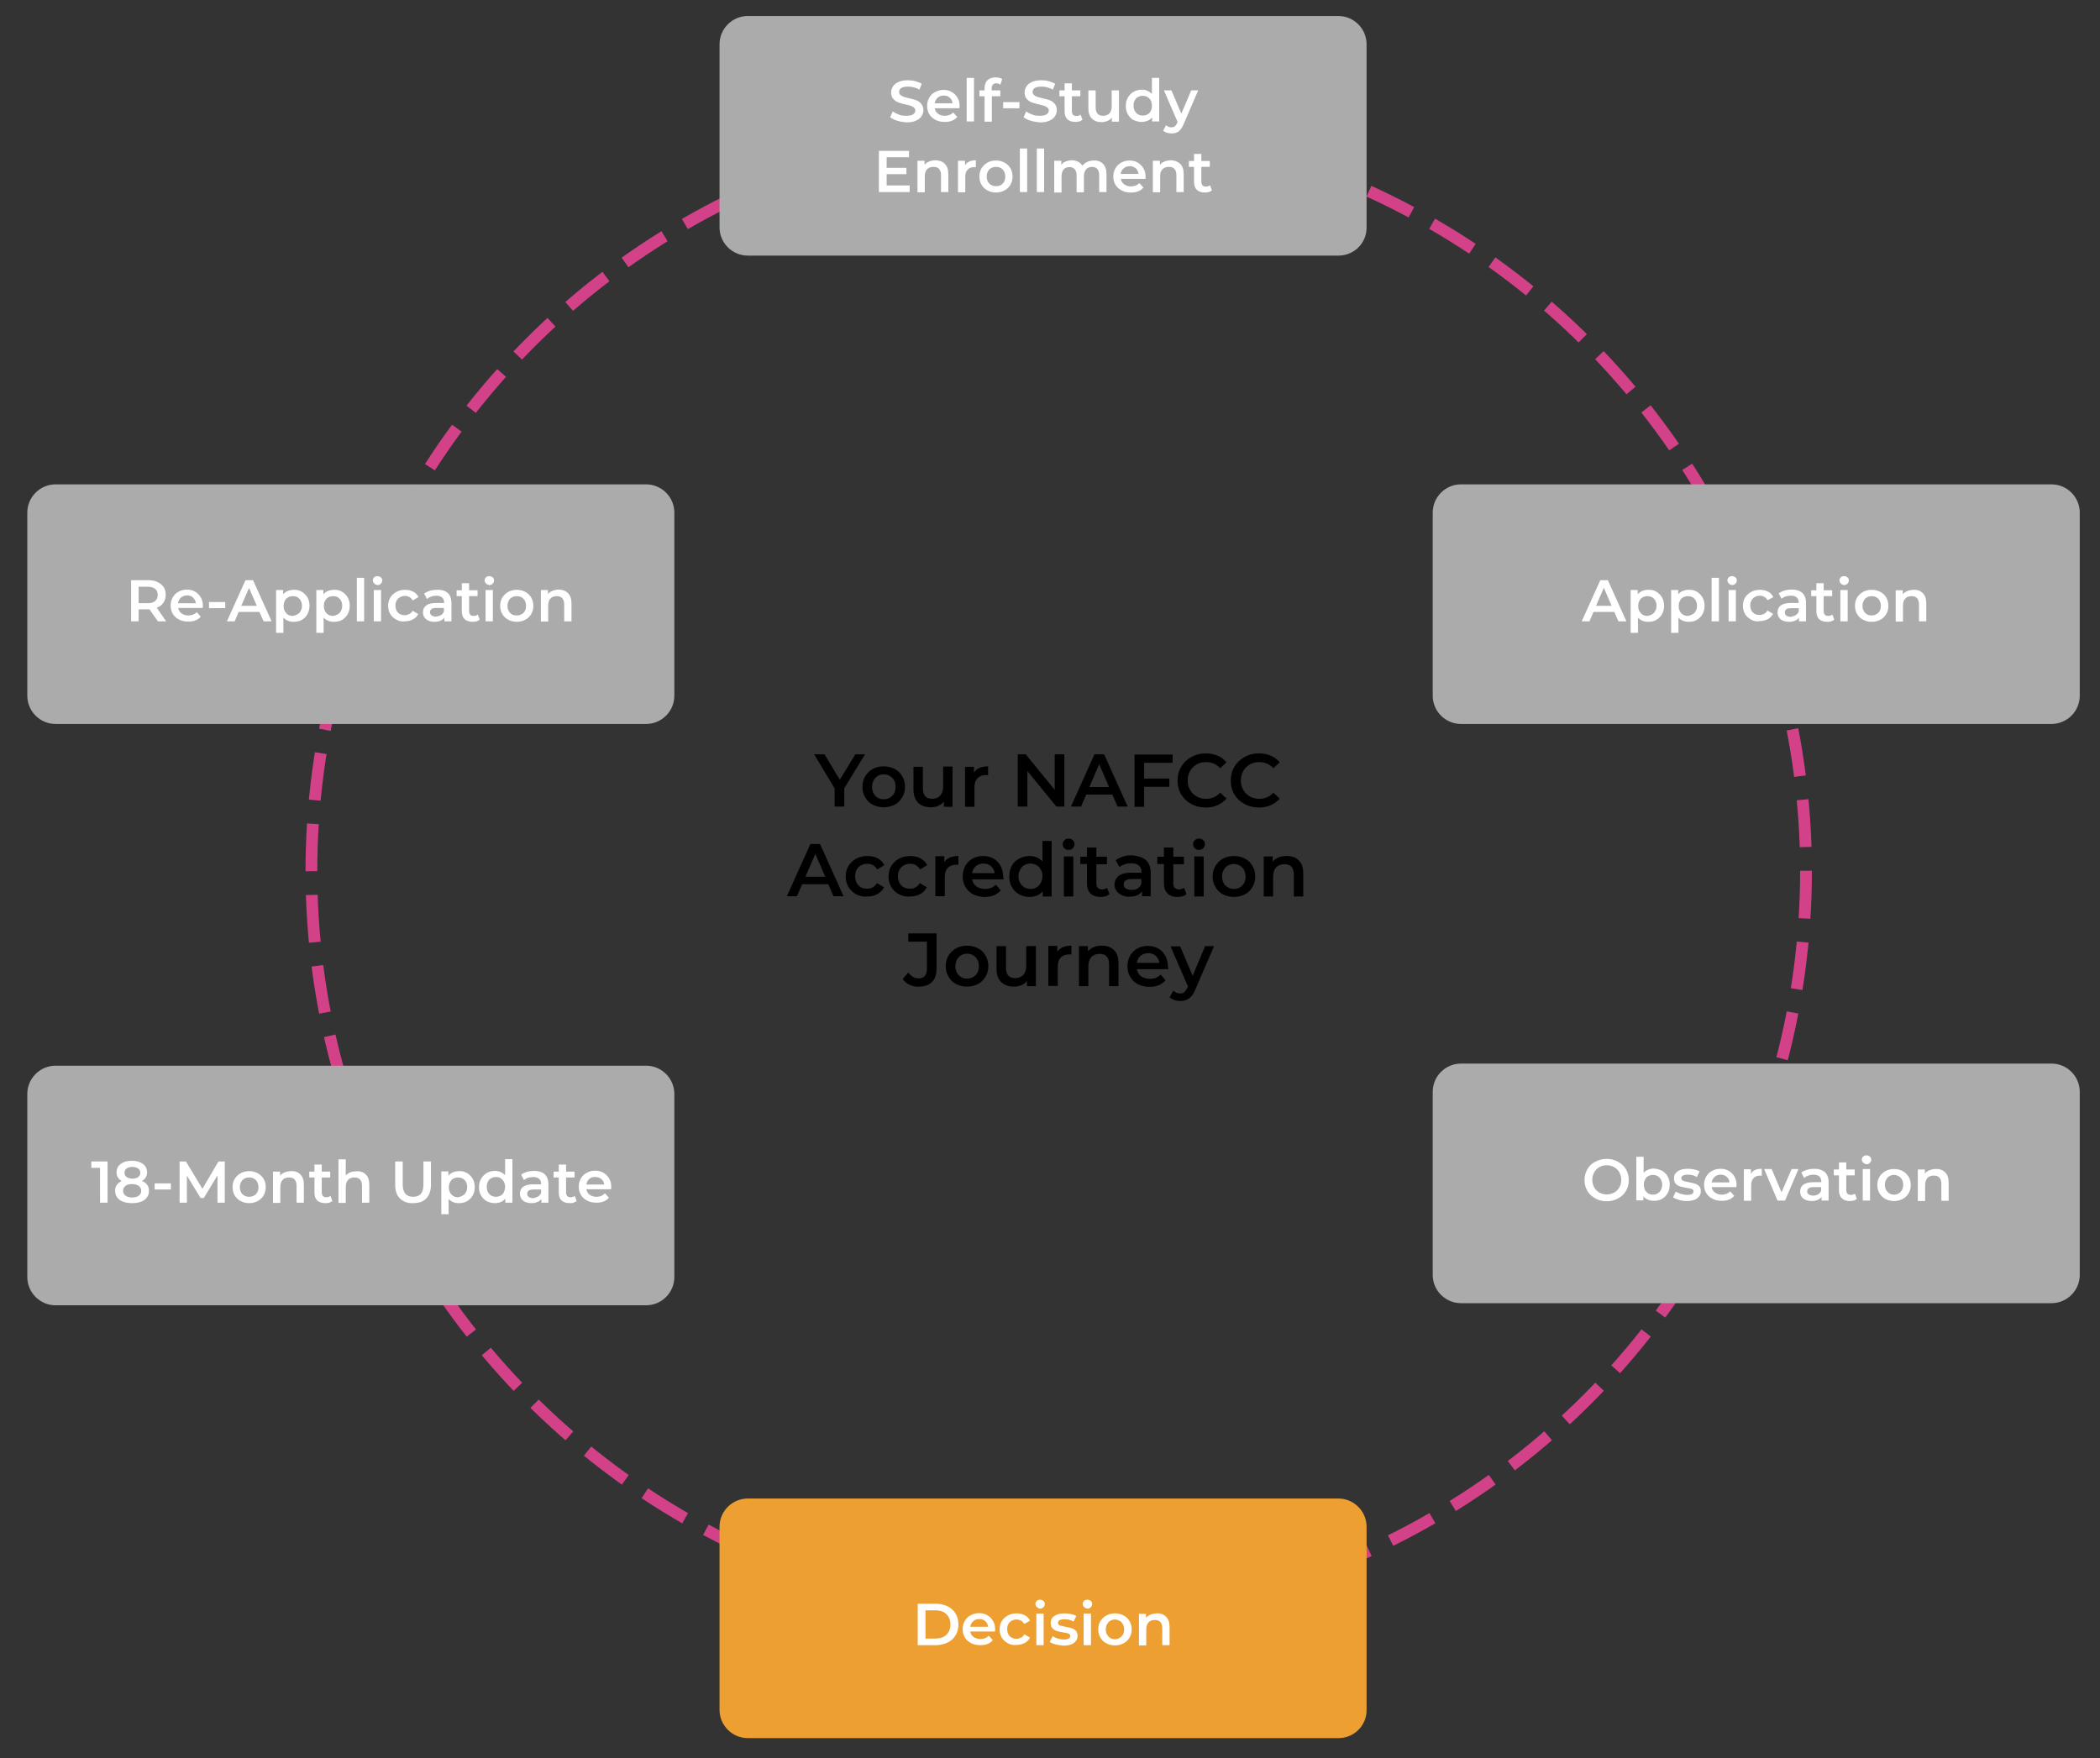 <?xml version="1.0" encoding="UTF-8"?> <svg xmlns="http://www.w3.org/2000/svg" xmlns:xlink="http://www.w3.org/1999/xlink" version="1.1" id="Layer_1" x="0px" y="0px" viewBox="0 0 892.2 747.1" style="enable-background:new 0 0 892.2 747.1;" xml:space="preserve"><rect x="0" y="0" width="892.2" height="747.1" fill="#333333" stroke="none"/> <style type="text/css"> .st0{fill:none;stroke:#D34289;stroke-width:5;stroke-miterlimit:10;stroke-dasharray:20.149,10.075;} .st1{fill:#ABABAB;} .st2{fill:#FFFFFF;} .st3{fill:#ED9F32;} </style> <g> <circle class="st0" cx="449.8" cy="370.1" r="317.5"></circle> </g> <path class="st1" d="M274.5,554.6H23.6c-6.6,0-12-5.4-12-12v-77.8c0-6.6,5.4-12,12-12h250.9c6.6,0,12,5.4,12,12v77.8 C286.5,549.2,281.1,554.6,274.5,554.6z"></path> <g> <path class="st2" d="M45.7,493.5V511h-3.2v-14.8h-3.7v-2.7H45.7z"></path> <path class="st2" d="M62.6,503.5c0.5,0.7,0.7,1.5,0.7,2.5c0,1.1-0.3,2-0.9,2.8c-0.6,0.8-1.4,1.4-2.5,1.8c-1.1,0.4-2.3,0.6-3.8,0.6 c-1.4,0-2.7-0.2-3.8-0.6c-1.1-0.4-1.9-1-2.5-1.8c-0.6-0.8-0.9-1.7-0.9-2.8c0-1,0.2-1.8,0.7-2.5c0.5-0.7,1.2-1.3,2.1-1.7 c-0.7-0.4-1.2-0.9-1.6-1.5s-0.6-1.3-0.6-2.2c0-1,0.3-1.8,0.8-2.6c0.5-0.7,1.3-1.3,2.3-1.7c1-0.4,2.1-0.6,3.4-0.6 c1.3,0,2.4,0.2,3.4,0.6c1,0.4,1.8,1,2.3,1.7c0.5,0.7,0.8,1.6,0.8,2.6c0,0.8-0.2,1.5-0.6,2.2c-0.4,0.6-0.9,1.1-1.6,1.5 C61.4,502.2,62.1,502.8,62.6,503.5z M59,508c0.7-0.5,1-1.2,1-2.1c0-0.9-0.4-1.5-1-2c-0.7-0.5-1.6-0.8-2.9-0.8s-2.1,0.2-2.8,0.8 s-1,1.2-1,2c0,0.9,0.3,1.6,1,2.1s1.6,0.8,2.8,0.8S58.3,508.5,59,508z M53.8,496.5c-0.6,0.4-0.9,1-0.9,1.8c0,0.8,0.3,1.3,0.9,1.8 c0.6,0.4,1.4,0.7,2.4,0.7c1,0,1.9-0.2,2.5-0.7c0.6-0.4,0.9-1,0.9-1.8c0-0.8-0.3-1.4-0.9-1.8s-1.4-0.7-2.4-0.7S54.3,496,53.8,496.5z "></path> <path class="st2" d="M65.7,502.8h6.9v2.6h-6.9V502.8z"></path> <path class="st2" d="M92.4,511l0-11.6l-5.8,9.6h-1.4l-5.8-9.5V511h-3.1v-17.5H79l7,11.6l6.8-11.6h2.7l0,17.5H92.4z"></path> <path class="st2" d="M102.2,510.3c-1.1-0.6-1.9-1.4-2.5-2.4c-0.6-1-0.9-2.2-0.9-3.5s0.3-2.5,0.9-3.5c0.6-1,1.5-1.8,2.5-2.4 c1.1-0.6,2.3-0.9,3.6-0.9c1.4,0,2.6,0.3,3.7,0.9c1.1,0.6,1.9,1.4,2.5,2.4c0.6,1,0.9,2.2,0.9,3.5s-0.3,2.5-0.9,3.5 c-0.6,1-1.5,1.9-2.5,2.4c-1.1,0.6-2.3,0.9-3.7,0.9C104.5,511.2,103.3,510.9,102.2,510.3z M108.7,507.4c0.8-0.8,1.1-1.8,1.1-3 s-0.4-2.3-1.1-3c-0.8-0.8-1.7-1.1-2.9-1.1c-1.1,0-2.1,0.4-2.8,1.1c-0.7,0.8-1.1,1.8-1.1,3s0.4,2.3,1.1,3s1.7,1.1,2.8,1.1 C107,508.5,108,508.1,108.7,507.4z"></path> <path class="st2" d="M127.6,499c1,1,1.5,2.4,1.5,4.4v7.6H126v-7.2c0-1.2-0.3-2-0.8-2.6c-0.5-0.6-1.3-0.9-2.4-0.9 c-1.1,0-2.1,0.3-2.7,1s-1,1.7-1,3v6.8H116v-13.3h3v1.7c0.5-0.6,1.2-1.1,2-1.4c0.8-0.3,1.7-0.5,2.6-0.5 C125.3,497.5,126.6,498,127.6,499z"></path> <path class="st2" d="M141.2,510.3c-0.4,0.3-0.8,0.5-1.3,0.7c-0.5,0.2-1.1,0.2-1.7,0.2c-1.5,0-2.6-0.4-3.4-1.1 c-0.8-0.8-1.2-1.9-1.2-3.4v-6.4h-2.2v-2.5h2.2v-3h3.1v3h3.6v2.5h-3.6v6.4c0,0.6,0.2,1.1,0.5,1.5c0.3,0.3,0.8,0.5,1.4,0.5 c0.7,0,1.3-0.2,1.8-0.6L141.2,510.3z"></path> <path class="st2" d="M155.4,499c1,1,1.5,2.4,1.5,4.4v7.6h-3.1v-7.2c0-1.2-0.3-2-0.8-2.6c-0.5-0.6-1.3-0.9-2.4-0.9 c-1.1,0-2.1,0.3-2.7,1s-1,1.7-1,3v6.8h-3.1v-18.5h3.1v6.8c0.5-0.5,1.2-1,1.9-1.3c0.8-0.3,1.6-0.4,2.5-0.4 C153,497.5,154.4,498,155.4,499z"></path> <path class="st2" d="M169.9,509.2c-1.4-1.4-2-3.3-2-5.8v-9.9h3.2v9.8c0,3.4,1.5,5.2,4.4,5.2c3,0,4.4-1.7,4.4-5.2v-9.8h3.2v9.9 c0,2.5-0.7,4.5-2,5.8c-1.3,1.4-3.2,2-5.6,2C173.2,511.3,171.3,510.6,169.9,509.2z"></path> <path class="st2" d="M198.4,498.4c1,0.6,1.8,1.4,2.4,2.4c0.6,1,0.9,2.2,0.9,3.6s-0.3,2.5-0.9,3.6c-0.6,1-1.4,1.8-2.4,2.4 s-2.2,0.8-3.5,0.8c-1.8,0-3.2-0.6-4.3-1.8v6.5h-3.1v-18.2h3v1.8c0.5-0.6,1.2-1.1,1.9-1.4c0.8-0.3,1.6-0.5,2.5-0.5 C196.2,497.5,197.4,497.8,198.4,498.4z M197.4,507.4c0.7-0.8,1.1-1.8,1.1-3s-0.4-2.3-1.1-3c-0.7-0.8-1.7-1.1-2.8-1.1 c-0.8,0-1.4,0.2-2,0.5c-0.6,0.3-1.1,0.8-1.4,1.5c-0.4,0.6-0.5,1.4-0.5,2.2c0,0.8,0.2,1.6,0.5,2.2s0.8,1.1,1.4,1.5 c0.6,0.3,1.3,0.5,2,0.5C195.7,508.5,196.6,508.1,197.4,507.4z"></path> <path class="st2" d="M217.7,492.5V511h-3v-1.7c-0.5,0.6-1.2,1.1-1.9,1.4s-1.6,0.5-2.5,0.5c-1.3,0-2.4-0.3-3.5-0.8 c-1-0.6-1.8-1.4-2.4-2.4c-0.6-1-0.9-2.2-0.9-3.6s0.3-2.5,0.9-3.6c0.6-1,1.4-1.8,2.4-2.4c1-0.6,2.2-0.9,3.5-0.9 c0.9,0,1.7,0.2,2.4,0.5s1.4,0.8,1.9,1.3v-6.8H217.7z M212.7,508c0.6-0.3,1.1-0.8,1.4-1.5s0.5-1.4,0.5-2.2c0-0.8-0.2-1.6-0.5-2.2 c-0.4-0.6-0.8-1.1-1.4-1.5s-1.3-0.5-2-0.5s-1.4,0.2-2,0.5c-0.6,0.3-1.1,0.8-1.4,1.5c-0.4,0.6-0.5,1.4-0.5,2.2 c0,0.8,0.2,1.6,0.5,2.2s0.8,1.1,1.4,1.5c0.6,0.3,1.3,0.5,2,0.5S212.1,508.3,212.7,508z"></path> <path class="st2" d="M231.4,498.9c1,0.9,1.6,2.4,1.6,4.3v7.8h-3v-1.6c-0.4,0.6-0.9,1-1.6,1.3c-0.7,0.3-1.6,0.5-2.6,0.5 s-1.9-0.2-2.6-0.5c-0.8-0.3-1.3-0.8-1.7-1.4c-0.4-0.6-0.6-1.3-0.6-2.1c0-1.2,0.4-2.2,1.3-2.9c0.9-0.7,2.3-1.1,4.2-1.1h3.5V503 c0-0.9-0.3-1.6-0.8-2.1c-0.6-0.5-1.4-0.8-2.5-0.8c-0.8,0-1.5,0.1-2.2,0.3s-1.3,0.6-1.8,1l-1.2-2.3c0.7-0.5,1.5-0.9,2.5-1.2 c1-0.3,2-0.4,3.1-0.4C228.9,497.5,230.4,498,231.4,498.9z M228.6,508.4c0.6-0.4,1-0.9,1.3-1.5v-1.5h-3.2c-1.8,0-2.7,0.6-2.7,1.8 c0,0.6,0.2,1,0.7,1.4c0.4,0.3,1.1,0.5,1.9,0.5C227.3,508.9,228,508.7,228.6,508.4z"></path> <path class="st2" d="M245,510.3c-0.4,0.3-0.8,0.5-1.3,0.7c-0.5,0.2-1.1,0.2-1.7,0.2c-1.5,0-2.6-0.4-3.4-1.1 c-0.8-0.8-1.2-1.9-1.2-3.4v-6.4h-2.2v-2.5h2.2v-3h3.1v3h3.6v2.5h-3.6v6.4c0,0.6,0.2,1.1,0.5,1.5c0.3,0.3,0.8,0.5,1.4,0.5 c0.7,0,1.3-0.2,1.8-0.6L245,510.3z"></path> <path class="st2" d="M259.6,505.3h-10.5c0.2,1,0.7,1.8,1.4,2.3c0.8,0.6,1.7,0.9,2.9,0.9c1.5,0,2.7-0.5,3.6-1.5l1.7,1.9 c-0.6,0.7-1.4,1.3-2.3,1.6c-0.9,0.4-1.9,0.5-3.1,0.5c-1.5,0-2.8-0.3-3.9-0.9c-1.1-0.6-2-1.4-2.6-2.4c-0.6-1-0.9-2.2-0.9-3.5 c0-1.3,0.3-2.5,0.9-3.5c0.6-1,1.4-1.9,2.5-2.4c1.1-0.6,2.2-0.9,3.6-0.9c1.3,0,2.5,0.3,3.5,0.9c1,0.6,1.8,1.4,2.4,2.4 c0.6,1,0.9,2.2,0.9,3.6C259.7,504.6,259.7,504.9,259.6,505.3z M250.4,500.9c-0.7,0.6-1.1,1.4-1.3,2.4h7.6c-0.1-1-0.5-1.8-1.2-2.3 c-0.7-0.6-1.5-0.9-2.5-0.9C251.9,500,251.1,500.3,250.4,500.9z"></path> </g> <path class="st1" d="M274.5,307.6H23.6c-6.6,0-12-5.4-12-12v-77.8c0-6.6,5.4-12,12-12h250.9c6.6,0,12,5.4,12,12v77.8 C286.5,302.2,281.1,307.6,274.5,307.6z"></path> <g> <path class="st2" d="M67.1,264l-3.6-5.1c-0.2,0-0.4,0-0.7,0h-3.9v5.1h-3.2v-17.5h7.2c1.5,0,2.8,0.2,4,0.8s2,1.2,2.6,2.1 c0.6,0.9,0.9,2,0.9,3.3c0,1.3-0.3,2.4-1,3.4c-0.6,1-1.6,1.7-2.8,2.1l4,5.8H67.1z M65.9,250.2c-0.7-0.6-1.8-0.9-3.2-0.9h-3.8v7h3.8 c1.4,0,2.5-0.3,3.2-0.9s1.1-1.5,1.1-2.6S66.7,250.8,65.9,250.2z"></path> <path class="st2" d="M86.1,258.3H75.7c0.2,1,0.7,1.8,1.4,2.3c0.8,0.6,1.7,0.9,2.9,0.9c1.5,0,2.7-0.5,3.6-1.4l1.7,1.9 c-0.6,0.7-1.4,1.3-2.3,1.6c-0.9,0.4-2,0.5-3.1,0.5c-1.5,0-2.8-0.3-3.9-0.9c-1.1-0.6-2-1.4-2.6-2.4c-0.6-1-0.9-2.2-0.9-3.5 c0-1.3,0.3-2.5,0.9-3.5c0.6-1,1.4-1.9,2.5-2.4c1-0.6,2.2-0.9,3.5-0.9c1.3,0,2.5,0.3,3.5,0.9c1,0.6,1.8,1.4,2.4,2.4s0.9,2.2,0.9,3.6 C86.2,257.6,86.2,257.9,86.1,258.3z M76.9,253.9c-0.7,0.6-1.1,1.4-1.3,2.4h7.6c-0.1-1-0.5-1.7-1.2-2.4s-1.5-0.9-2.5-0.9 C78.4,253,77.6,253.3,76.9,253.9z"></path> <path class="st2" d="M88.8,255.8h6.9v2.6h-6.9V255.8z"></path> <path class="st2" d="M110.2,260h-8.8l-1.7,4h-3.3l7.9-17.5h3.2l7.9,17.5H112L110.2,260z M109.1,257.4l-3.3-7.6l-3.3,7.6H109.1z"></path> <path class="st2" d="M128.2,251.4c1,0.6,1.8,1.4,2.4,2.4c0.6,1,0.9,2.2,0.9,3.6c0,1.3-0.3,2.5-0.9,3.6s-1.4,1.8-2.4,2.4 c-1,0.6-2.2,0.8-3.5,0.8c-1.8,0-3.2-0.6-4.3-1.8v6.5h-3.1v-18.2h3v1.8c0.5-0.6,1.2-1.1,1.9-1.4c0.8-0.3,1.6-0.5,2.5-0.5 C126,250.5,127.1,250.8,128.2,251.4z M127.2,260.4c0.7-0.8,1.1-1.8,1.1-3s-0.4-2.3-1.1-3c-0.7-0.8-1.7-1.1-2.8-1.1 c-0.8,0-1.4,0.2-2,0.5c-0.6,0.3-1.1,0.8-1.4,1.5c-0.3,0.6-0.5,1.4-0.5,2.2s0.2,1.6,0.5,2.2c0.4,0.6,0.8,1.1,1.4,1.5 c0.6,0.3,1.3,0.5,2,0.5C125.5,261.5,126.4,261.1,127.2,260.4z"></path> <path class="st2" d="M145.3,251.4c1,0.6,1.8,1.4,2.4,2.4c0.6,1,0.9,2.2,0.9,3.6c0,1.3-0.3,2.5-0.9,3.6c-0.6,1-1.4,1.8-2.4,2.4 c-1,0.6-2.2,0.8-3.5,0.8c-1.8,0-3.2-0.6-4.3-1.8v6.5h-3.1v-18.2h3v1.8c0.5-0.6,1.2-1.1,1.9-1.4c0.8-0.3,1.6-0.5,2.5-0.5 C143.1,250.5,144.3,250.8,145.3,251.4z M144.3,260.4c0.7-0.8,1.1-1.8,1.1-3s-0.4-2.3-1.1-3c-0.7-0.8-1.7-1.1-2.8-1.1 c-0.8,0-1.4,0.2-2,0.5c-0.6,0.3-1.1,0.8-1.4,1.5c-0.4,0.6-0.5,1.4-0.5,2.2s0.2,1.6,0.5,2.2c0.3,0.6,0.8,1.1,1.4,1.5 c0.6,0.3,1.3,0.5,2,0.5C142.6,261.5,143.6,261.1,144.3,260.4z"></path> <path class="st2" d="M151.6,245.5h3.1V264h-3.1V245.5z"></path> <path class="st2" d="M159,247.9c-0.4-0.4-0.6-0.8-0.6-1.3s0.2-1,0.6-1.3c0.4-0.4,0.9-0.5,1.4-0.5s1,0.2,1.4,0.5 c0.4,0.3,0.6,0.8,0.6,1.3c0,0.5-0.2,1-0.6,1.4s-0.9,0.6-1.4,0.6C159.8,248.5,159.3,248.3,159,247.9z M158.8,250.7h3.1V264h-3.1 V250.7z"></path> <path class="st2" d="M168.4,263.3c-1.1-0.6-2-1.4-2.6-2.4c-0.6-1-0.9-2.2-0.9-3.5s0.3-2.5,0.9-3.5c0.6-1,1.5-1.8,2.6-2.4 c1.1-0.6,2.3-0.9,3.7-0.9c1.3,0,2.5,0.3,3.5,0.8c1,0.5,1.7,1.3,2.2,2.3l-2.4,1.4c-0.4-0.6-0.9-1.1-1.4-1.4 c-0.6-0.3-1.2-0.5-1.9-0.5c-1.2,0-2.1,0.4-2.9,1.1s-1.2,1.8-1.2,3s0.4,2.3,1.1,3c0.8,0.8,1.7,1.1,2.9,1.1c0.7,0,1.3-0.2,1.9-0.5 c0.6-0.3,1.1-0.8,1.4-1.4l2.4,1.4c-0.5,1-1.3,1.8-2.3,2.3c-1,0.5-2.1,0.8-3.4,0.8C170.8,264.2,169.5,263.9,168.4,263.3z"></path> <path class="st2" d="M190.2,251.9c1,0.9,1.6,2.4,1.6,4.3v7.8h-3v-1.6c-0.4,0.6-0.9,1-1.6,1.3c-0.7,0.3-1.6,0.5-2.6,0.5 s-1.9-0.2-2.6-0.5s-1.3-0.8-1.7-1.4c-0.4-0.6-0.6-1.3-0.6-2.1c0-1.2,0.4-2.2,1.3-2.9s2.3-1.1,4.2-1.1h3.5V256 c0-0.9-0.3-1.6-0.8-2.1c-0.6-0.5-1.4-0.8-2.5-0.8c-0.8,0-1.5,0.1-2.2,0.4c-0.7,0.2-1.3,0.6-1.8,1l-1.2-2.3c0.7-0.5,1.5-0.9,2.5-1.2 c1-0.3,2-0.4,3.1-0.4C187.6,250.5,189.1,251,190.2,251.9z M187.3,261.4c0.6-0.4,1-0.9,1.3-1.5v-1.6h-3.2c-1.8,0-2.7,0.6-2.7,1.8 c0,0.6,0.2,1,0.7,1.4c0.5,0.3,1.1,0.5,1.9,0.5C186,261.9,186.7,261.7,187.3,261.4z"></path> <path class="st2" d="M203.8,263.3c-0.4,0.3-0.8,0.5-1.3,0.7c-0.5,0.1-1.1,0.2-1.7,0.2c-1.5,0-2.6-0.4-3.4-1.1 c-0.8-0.8-1.2-1.9-1.2-3.4v-6.4H194v-2.5h2.2v-3h3.1v3h3.6v2.5h-3.6v6.4c0,0.6,0.2,1.1,0.5,1.5c0.3,0.3,0.8,0.5,1.4,0.5 c0.7,0,1.3-0.2,1.8-0.6L203.8,263.3z"></path> <path class="st2" d="M206.5,247.9c-0.4-0.4-0.6-0.8-0.6-1.3s0.2-1,0.6-1.3c0.4-0.4,0.9-0.5,1.4-0.5s1,0.2,1.4,0.5 c0.4,0.3,0.6,0.8,0.6,1.3c0,0.5-0.2,1-0.6,1.4s-0.9,0.6-1.4,0.6C207.3,248.5,206.9,248.3,206.5,247.9z M206.3,250.7h3.1V264h-3.1 V250.7z"></path> <path class="st2" d="M215.9,263.3c-1.1-0.6-1.9-1.4-2.5-2.4c-0.6-1-0.9-2.2-0.9-3.5s0.3-2.5,0.9-3.5c0.6-1,1.5-1.8,2.5-2.4 c1.1-0.6,2.3-0.9,3.6-0.9c1.4,0,2.6,0.3,3.7,0.9c1.1,0.6,1.9,1.4,2.5,2.4c0.6,1,0.9,2.2,0.9,3.5s-0.3,2.5-0.9,3.5 c-0.6,1-1.5,1.9-2.5,2.4c-1.1,0.6-2.3,0.9-3.7,0.9C218.2,264.2,217,263.9,215.9,263.3z M222.4,260.4c0.8-0.8,1.1-1.8,1.1-3 s-0.4-2.3-1.1-3c-0.8-0.8-1.7-1.1-2.9-1.1c-1.1,0-2.1,0.4-2.8,1.1c-0.7,0.8-1.1,1.8-1.1,3s0.4,2.3,1.1,3c0.7,0.8,1.7,1.1,2.8,1.1 C220.7,261.5,221.7,261.1,222.4,260.4z"></path> <path class="st2" d="M241.3,252c1,1,1.5,2.4,1.5,4.4v7.6h-3.1v-7.2c0-1.2-0.3-2-0.8-2.6c-0.5-0.6-1.3-0.9-2.3-0.9 c-1.2,0-2.1,0.3-2.7,1c-0.7,0.7-1,1.7-1,3v6.8h-3.1v-13.4h3v1.7c0.5-0.6,1.2-1.1,2-1.4c0.8-0.3,1.7-0.5,2.6-0.5 C238.9,250.5,240.3,251,241.3,252z"></path> </g> <path class="st1" d="M568.7,108.6H317.7c-6.6,0-12-5.4-12-12V18.8c0-6.6,5.4-12,12-12h250.9c6.6,0,12,5.4,12,12v77.8 C580.7,103.2,575.3,108.6,568.7,108.6z"></path> <g> <path class="st2" d="M381.2,51.3c-1.3-0.4-2.3-0.9-3-1.5l1.1-2.5c0.7,0.6,1.6,1,2.6,1.4c1,0.4,2.1,0.5,3.1,0.5 c1.3,0,2.3-0.2,2.9-0.6c0.6-0.4,1-1,1-1.6c0-0.5-0.2-0.9-0.5-1.2c-0.4-0.3-0.8-0.6-1.4-0.8c-0.5-0.2-1.3-0.4-2.2-0.6 c-1.3-0.3-2.4-0.6-3.2-0.9c-0.8-0.3-1.5-0.8-2.1-1.5c-0.6-0.7-0.9-1.6-0.9-2.7c0-1,0.3-1.8,0.8-2.6c0.5-0.8,1.3-1.4,2.4-1.9 c1.1-0.5,2.4-0.7,3.9-0.7c1.1,0,2.1,0.1,3.2,0.4c1,0.3,1.9,0.6,2.7,1.1l-1,2.5c-0.8-0.5-1.6-0.8-2.4-1c-0.8-0.2-1.6-0.3-2.4-0.3 c-1.3,0-2.2,0.2-2.9,0.6c-0.6,0.4-0.9,1-0.9,1.7c0,0.5,0.2,0.9,0.5,1.2c0.4,0.3,0.8,0.6,1.4,0.8c0.5,0.2,1.3,0.4,2.2,0.6 c1.3,0.3,2.4,0.6,3.2,0.9c0.8,0.3,1.5,0.8,2.1,1.5c0.6,0.7,0.9,1.6,0.9,2.7c0,1-0.3,1.8-0.8,2.6c-0.5,0.8-1.3,1.4-2.4,1.9 c-1.1,0.5-2.4,0.7-3.9,0.7C383.8,51.9,382.5,51.7,381.2,51.3z"></path> <path class="st2" d="M407.6,46h-10.5c0.2,1,0.7,1.8,1.4,2.3c0.8,0.6,1.7,0.9,2.9,0.9c1.5,0,2.7-0.5,3.6-1.4l1.7,1.9 c-0.6,0.7-1.4,1.3-2.3,1.6c-0.9,0.4-1.9,0.5-3.1,0.5c-1.5,0-2.8-0.3-3.9-0.9c-1.1-0.6-2-1.4-2.6-2.4c-0.6-1-0.9-2.2-0.9-3.5 c0-1.3,0.3-2.5,0.9-3.5c0.6-1,1.4-1.9,2.5-2.4c1.1-0.6,2.2-0.9,3.6-0.9c1.3,0,2.5,0.3,3.5,0.9c1,0.6,1.8,1.4,2.4,2.4 c0.6,1,0.9,2.2,0.9,3.6C407.7,45.3,407.7,45.6,407.6,46z M398.4,41.5c-0.7,0.6-1.1,1.4-1.3,2.4h7.6c-0.1-1-0.5-1.8-1.2-2.4 c-0.7-0.6-1.5-0.9-2.5-0.9C399.9,40.6,399.1,40.9,398.4,41.5z"></path> <path class="st2" d="M410.7,33.1h3.1v18.5h-3.1V33.1z"></path> <path class="st2" d="M421.3,37.6v0.8h3.7v2.5h-3.6v10.8h-3.1V40.9h-2.2v-2.5h2.2v-0.9c0-1.4,0.4-2.6,1.2-3.4c0.8-0.8,2-1.2,3.5-1.2 c1.2,0,2.1,0.2,2.8,0.7L425,36c-0.5-0.4-1.1-0.6-1.7-0.6C422,35.4,421.3,36.2,421.3,37.6z"></path> <path class="st2" d="M426.2,43.4h6.9V46h-6.9V43.4z"></path> <path class="st2" d="M437.9,51.3c-1.3-0.4-2.3-0.9-3-1.5l1.1-2.5c0.7,0.6,1.6,1,2.6,1.4c1,0.4,2.1,0.5,3.1,0.5 c1.3,0,2.3-0.2,2.9-0.6c0.6-0.4,1-1,1-1.6c0-0.5-0.2-0.9-0.5-1.2c-0.4-0.3-0.8-0.6-1.4-0.8c-0.5-0.2-1.3-0.4-2.2-0.6 c-1.3-0.3-2.4-0.6-3.2-0.9s-1.5-0.8-2.1-1.5c-0.6-0.7-0.9-1.6-0.9-2.7c0-1,0.3-1.8,0.8-2.6c0.5-0.8,1.3-1.4,2.4-1.9 c1.1-0.5,2.4-0.7,3.9-0.7c1.1,0,2.1,0.1,3.2,0.4c1,0.3,1.9,0.6,2.7,1.1l-1,2.5c-0.8-0.5-1.6-0.8-2.4-1c-0.8-0.2-1.6-0.3-2.4-0.3 c-1.3,0-2.2,0.2-2.9,0.6c-0.6,0.4-0.9,1-0.9,1.7c0,0.5,0.2,0.9,0.5,1.2c0.4,0.3,0.8,0.6,1.4,0.8c0.5,0.2,1.3,0.4,2.2,0.6 c1.3,0.3,2.4,0.6,3.2,0.9c0.8,0.3,1.5,0.8,2.1,1.5c0.6,0.7,0.9,1.6,0.9,2.7c0,1-0.3,1.8-0.8,2.6c-0.5,0.8-1.3,1.4-2.4,1.9 c-1.1,0.5-2.4,0.7-3.9,0.7C440.5,51.9,439.2,51.7,437.9,51.3z"></path> <path class="st2" d="M459.9,50.9c-0.4,0.3-0.8,0.5-1.3,0.7c-0.5,0.1-1.1,0.2-1.7,0.2c-1.5,0-2.6-0.4-3.4-1.1 c-0.8-0.8-1.2-1.9-1.2-3.4v-6.4h-2.2v-2.5h2.2v-3h3.1v3h3.6v2.5h-3.6v6.4c0,0.6,0.2,1.1,0.5,1.5c0.3,0.3,0.8,0.5,1.4,0.5 c0.7,0,1.3-0.2,1.8-0.6L459.9,50.9z"></path> <path class="st2" d="M475.4,38.3v13.4h-3v-1.7c-0.5,0.6-1.1,1.1-1.9,1.4s-1.6,0.5-2.4,0.5c-1.8,0-3.2-0.5-4.2-1.5 c-1-1-1.5-2.5-1.5-4.4v-7.6h3.1v7.2c0,1.2,0.3,2.1,0.8,2.7c0.5,0.6,1.3,0.9,2.3,0.9c1.1,0,2-0.3,2.7-1s1-1.7,1-3v-6.8H475.4z"></path> <path class="st2" d="M492.5,33.1v18.5h-3v-1.7c-0.5,0.6-1.2,1.1-1.9,1.4c-0.8,0.3-1.6,0.5-2.5,0.5c-1.3,0-2.4-0.3-3.5-0.8 s-1.8-1.4-2.4-2.4c-0.6-1-0.9-2.2-0.9-3.6c0-1.4,0.3-2.5,0.9-3.6c0.6-1,1.4-1.8,2.4-2.4c1-0.6,2.2-0.9,3.5-0.9 c0.9,0,1.7,0.1,2.4,0.5c0.7,0.3,1.4,0.8,1.9,1.3v-6.8H492.5z M487.5,48.6c0.6-0.3,1.1-0.8,1.4-1.5c0.4-0.6,0.5-1.4,0.5-2.2 s-0.2-1.6-0.5-2.2c-0.3-0.6-0.8-1.1-1.4-1.5c-0.6-0.3-1.3-0.5-2-0.5s-1.4,0.2-2,0.5c-0.6,0.3-1.1,0.8-1.4,1.5 c-0.4,0.6-0.5,1.4-0.5,2.2s0.2,1.6,0.5,2.2c0.3,0.6,0.8,1.1,1.4,1.5c0.6,0.3,1.3,0.5,2,0.5S486.9,49,487.5,48.6z"></path> <path class="st2" d="M509.1,38.3l-6.2,14.4c-0.6,1.4-1.3,2.5-2.1,3.1c-0.8,0.6-1.8,0.9-3,0.9c-0.7,0-1.3-0.1-2-0.3 c-0.7-0.2-1.2-0.5-1.6-0.9l1.2-2.3c0.3,0.3,0.7,0.5,1.1,0.7c0.4,0.2,0.8,0.2,1.2,0.2c0.5,0,1-0.1,1.4-0.4c0.4-0.3,0.7-0.8,1-1.4 l0.2-0.5l-5.8-13.4h3.2l4.2,9.9l4.2-9.9H509.1z"></path> <path class="st2" d="M386.5,78.9v2.7h-13.1V64.1h12.8v2.7h-9.5v4.5h8.4v2.7h-8.4v4.8H386.5z"></path> <path class="st2" d="M401.4,69.6c1,1,1.5,2.4,1.5,4.4v7.6h-3.1v-7.2c0-1.2-0.3-2-0.8-2.6c-0.5-0.6-1.3-0.9-2.4-0.9 c-1.1,0-2.1,0.3-2.7,1s-1,1.7-1,3v6.8h-3.1V68.3h3V70c0.5-0.6,1.2-1.1,2-1.4c0.8-0.3,1.7-0.5,2.6-0.5 C399,68.1,400.4,68.6,401.4,69.6z"></path> <path class="st2" d="M414.6,68.1v3c-0.3-0.1-0.5-0.1-0.7-0.1c-1.2,0-2.2,0.4-2.8,1.1c-0.7,0.7-1,1.7-1,3.1v6.5h-3.1V68.3h3v2 C410.8,68.8,412.4,68.1,414.6,68.1z"></path> <path class="st2" d="M419.5,80.9c-1.1-0.6-1.9-1.4-2.5-2.4c-0.6-1-0.9-2.2-0.9-3.5s0.3-2.5,0.9-3.5c0.6-1,1.5-1.8,2.5-2.4 c1.1-0.6,2.3-0.9,3.6-0.9c1.4,0,2.6,0.3,3.7,0.9c1.1,0.6,1.9,1.4,2.5,2.4c0.6,1,0.9,2.2,0.9,3.5s-0.3,2.5-0.9,3.5 c-0.6,1-1.5,1.9-2.5,2.4c-1.1,0.6-2.3,0.9-3.7,0.9C421.8,81.8,420.6,81.5,419.5,80.9z M426,78c0.8-0.8,1.1-1.8,1.1-3 s-0.4-2.3-1.1-3c-0.8-0.8-1.7-1.1-2.9-1.1c-1.1,0-2.1,0.4-2.8,1.1c-0.7,0.8-1.1,1.8-1.1,3s0.4,2.3,1.1,3s1.7,1.1,2.8,1.1 C424.3,79.1,425.3,78.8,426,78z"></path> <path class="st2" d="M433.3,63.1h3.1v18.5h-3.1V63.1z"></path> <path class="st2" d="M440.5,63.1h3.1v18.5h-3.1V63.1z"></path> <path class="st2" d="M468.6,69.6c1,1,1.5,2.4,1.5,4.4v7.6h-3.1v-7.2c0-1.2-0.3-2-0.8-2.6c-0.5-0.6-1.3-0.9-2.2-0.9 c-1,0-1.9,0.3-2.5,1s-1,1.7-1,3v6.8h-3.1v-7.2c0-1.2-0.3-2-0.8-2.6c-0.5-0.6-1.3-0.9-2.2-0.9c-1.1,0-1.9,0.3-2.5,1 c-0.6,0.7-0.9,1.7-0.9,3v6.8h-3.1V68.3h3V70c0.5-0.6,1.1-1.1,1.9-1.4c0.8-0.3,1.6-0.5,2.5-0.5c1,0,1.9,0.2,2.7,0.6 c0.8,0.4,1.4,0.9,1.8,1.7c0.6-0.7,1.3-1.2,2.1-1.6c0.9-0.4,1.8-0.6,2.9-0.6C466.3,68.1,467.6,68.6,468.6,69.6z"></path> <path class="st2" d="M486.7,76h-10.5c0.2,1,0.7,1.8,1.4,2.3c0.8,0.6,1.7,0.9,2.9,0.9c1.5,0,2.7-0.5,3.6-1.4l1.7,1.9 c-0.6,0.7-1.4,1.3-2.3,1.6c-0.9,0.4-2,0.5-3.1,0.5c-1.5,0-2.8-0.3-3.9-0.9c-1.1-0.6-2-1.4-2.6-2.4c-0.6-1-0.9-2.2-0.9-3.5 c0-1.3,0.3-2.5,0.9-3.5c0.6-1,1.4-1.9,2.5-2.4c1-0.6,2.2-0.9,3.5-0.9c1.3,0,2.5,0.3,3.5,0.9c1,0.6,1.8,1.4,2.4,2.4s0.9,2.2,0.9,3.6 C486.7,75.3,486.7,75.6,486.7,76z M477.4,71.5c-0.7,0.6-1.1,1.4-1.3,2.4h7.6c-0.1-1-0.5-1.8-1.2-2.4s-1.5-0.9-2.5-0.9 C479,70.6,478.1,70.9,477.4,71.5z"></path> <path class="st2" d="M501.4,69.6c1,1,1.5,2.4,1.5,4.4v7.6h-3.1v-7.2c0-1.2-0.3-2-0.8-2.6c-0.5-0.6-1.3-0.9-2.4-0.9 c-1.1,0-2.1,0.3-2.7,1c-0.7,0.7-1,1.7-1,3v6.8h-3.1V68.3h3V70c0.5-0.6,1.2-1.1,2-1.4c0.8-0.3,1.7-0.5,2.7-0.5 C499,68.1,500.3,68.6,501.4,69.6z"></path> <path class="st2" d="M514.9,80.9c-0.4,0.3-0.8,0.5-1.3,0.7c-0.5,0.1-1.1,0.2-1.7,0.2c-1.5,0-2.6-0.4-3.4-1.1 c-0.8-0.8-1.2-1.9-1.2-3.4v-6.4h-2.2v-2.5h2.2v-3h3.1v3h3.6v2.5h-3.6v6.4c0,0.6,0.2,1.1,0.5,1.5c0.3,0.3,0.8,0.5,1.4,0.5 c0.7,0,1.3-0.2,1.8-0.6L514.9,80.9z"></path> </g> <path class="st1" d="M871.6,307.6H620.7c-6.6,0-12-5.4-12-12v-77.8c0-6.6,5.4-12,12-12h250.9c6.6,0,12,5.4,12,12v77.8 C883.6,302.2,878.2,307.6,871.6,307.6z"></path> <g> <path class="st2" d="M685.8,260H677l-1.7,4H672l7.9-17.5h3.2l7.9,17.5h-3.4L685.8,260z M684.7,257.4l-3.3-7.7l-3.3,7.7H684.7z"></path> <path class="st2" d="M703.7,251.4c1,0.6,1.8,1.4,2.4,2.4c0.6,1,0.9,2.2,0.9,3.6c0,1.3-0.3,2.5-0.9,3.6c-0.6,1-1.4,1.8-2.4,2.4 s-2.2,0.8-3.5,0.8c-1.8,0-3.2-0.6-4.3-1.8v6.5h-3.1v-18.2h3v1.8c0.5-0.6,1.2-1.1,1.9-1.4s1.6-0.5,2.5-0.5 C701.6,250.5,702.7,250.8,703.7,251.4z M702.7,260.4c0.7-0.8,1.1-1.8,1.1-3s-0.4-2.3-1.1-3c-0.7-0.8-1.7-1.1-2.8-1.1 c-0.8,0-1.4,0.2-2,0.5s-1.1,0.8-1.4,1.5c-0.3,0.6-0.5,1.4-0.5,2.2c0,0.8,0.2,1.6,0.5,2.2c0.4,0.6,0.8,1.1,1.4,1.5 c0.6,0.3,1.3,0.5,2,0.5C701.1,261.5,702,261.1,702.7,260.4z"></path> <path class="st2" d="M720.9,251.4c1,0.6,1.8,1.4,2.4,2.4c0.6,1,0.9,2.2,0.9,3.6c0,1.3-0.3,2.5-0.9,3.6c-0.6,1-1.4,1.8-2.4,2.4 c-1,0.6-2.2,0.8-3.5,0.8c-1.8,0-3.2-0.6-4.3-1.8v6.5H710v-18.2h3v1.8c0.5-0.6,1.2-1.1,1.9-1.4c0.8-0.3,1.6-0.5,2.5-0.5 C718.7,250.5,719.9,250.8,720.9,251.4z M719.9,260.4c0.7-0.8,1.1-1.8,1.1-3s-0.4-2.3-1.1-3c-0.7-0.8-1.7-1.1-2.8-1.1 c-0.8,0-1.4,0.2-2,0.5c-0.6,0.3-1.1,0.8-1.4,1.5c-0.3,0.6-0.5,1.4-0.5,2.2c0,0.8,0.2,1.6,0.5,2.2s0.8,1.1,1.4,1.5 c0.6,0.3,1.3,0.5,2,0.5C718.2,261.5,719.2,261.1,719.9,260.4z"></path> <path class="st2" d="M727.2,245.5h3.1V264h-3.1V245.5z"></path> <path class="st2" d="M734.5,247.9c-0.4-0.4-0.6-0.8-0.6-1.3s0.2-1,0.6-1.3c0.4-0.4,0.9-0.5,1.4-0.5s1,0.2,1.4,0.5s0.6,0.8,0.6,1.3 c0,0.5-0.2,1-0.6,1.4s-0.9,0.6-1.4,0.6C735.4,248.5,734.9,248.3,734.5,247.9z M734.4,250.7h3.1V264h-3.1V250.7z"></path> <path class="st2" d="M744,263.3c-1.1-0.6-2-1.4-2.6-2.4c-0.6-1-0.9-2.2-0.9-3.5s0.3-2.5,0.9-3.5c0.6-1,1.5-1.8,2.6-2.4 c1.1-0.6,2.3-0.9,3.7-0.9c1.3,0,2.5,0.3,3.5,0.8c1,0.5,1.7,1.3,2.2,2.3L751,255c-0.4-0.6-0.9-1.1-1.4-1.4c-0.6-0.3-1.2-0.5-1.9-0.5 c-1.2,0-2.1,0.4-2.9,1.1c-0.8,0.8-1.2,1.8-1.2,3s0.4,2.3,1.1,3c0.8,0.8,1.7,1.1,2.9,1.1c0.7,0,1.3-0.2,1.9-0.5 c0.6-0.3,1.1-0.8,1.4-1.4l2.4,1.4c-0.5,1-1.3,1.8-2.3,2.3c-1,0.5-2.1,0.8-3.4,0.8C746.4,264.2,745.1,263.9,744,263.3z"></path> <path class="st2" d="M765.7,251.9c1,0.9,1.6,2.4,1.6,4.3v7.8h-3v-1.6c-0.4,0.6-0.9,1-1.6,1.3c-0.7,0.3-1.6,0.5-2.6,0.5 s-1.9-0.2-2.6-0.5c-0.8-0.3-1.3-0.8-1.7-1.4c-0.4-0.6-0.6-1.3-0.6-2.1c0-1.2,0.4-2.2,1.3-2.9c0.9-0.7,2.3-1.1,4.2-1.1h3.5V256 c0-0.9-0.3-1.6-0.8-2.1s-1.4-0.8-2.5-0.8c-0.8,0-1.5,0.1-2.2,0.3c-0.7,0.2-1.3,0.6-1.8,1l-1.2-2.3c0.7-0.5,1.5-0.9,2.5-1.2 c1-0.3,2-0.4,3.1-0.4C763.2,250.5,764.7,251,765.7,251.9z M762.9,261.4c0.6-0.4,1-0.9,1.3-1.5v-1.5H761c-1.8,0-2.7,0.6-2.7,1.8 c0,0.6,0.2,1,0.7,1.4c0.4,0.3,1.1,0.5,1.9,0.5C761.6,261.9,762.3,261.7,762.9,261.4z"></path> <path class="st2" d="M779.3,263.3c-0.4,0.3-0.8,0.5-1.3,0.7s-1.1,0.2-1.7,0.2c-1.5,0-2.6-0.4-3.4-1.1c-0.8-0.8-1.2-1.9-1.2-3.4 v-6.4h-2.2v-2.5h2.2v-3h3.1v3h3.6v2.5h-3.6v6.4c0,0.6,0.2,1.1,0.5,1.5c0.3,0.3,0.8,0.5,1.4,0.5c0.7,0,1.3-0.2,1.8-0.6L779.3,263.3z "></path> <path class="st2" d="M782.1,247.9c-0.4-0.4-0.6-0.8-0.6-1.3s0.2-1,0.6-1.3c0.4-0.4,0.9-0.5,1.4-0.5c0.6,0,1,0.2,1.4,0.5 s0.6,0.8,0.6,1.3c0,0.5-0.2,1-0.6,1.4s-0.9,0.6-1.4,0.6C782.9,248.5,782.4,248.3,782.1,247.9z M781.9,250.7h3.1V264h-3.1V250.7z"></path> <path class="st2" d="M791.5,263.3c-1.1-0.6-1.9-1.4-2.5-2.4c-0.6-1-0.9-2.2-0.9-3.5s0.3-2.5,0.9-3.5c0.6-1,1.5-1.8,2.5-2.4 c1.1-0.6,2.3-0.9,3.7-0.9c1.4,0,2.6,0.3,3.7,0.9c1.1,0.6,1.9,1.4,2.5,2.4c0.6,1,0.9,2.2,0.9,3.5s-0.3,2.5-0.9,3.5 c-0.6,1-1.5,1.9-2.5,2.4c-1.1,0.6-2.3,0.9-3.7,0.9C793.8,264.2,792.6,263.9,791.5,263.3z M798,260.4c0.8-0.8,1.1-1.8,1.1-3 s-0.4-2.3-1.1-3c-0.8-0.8-1.7-1.1-2.8-1.1s-2.1,0.4-2.8,1.1c-0.7,0.8-1.1,1.8-1.1,3s0.4,2.3,1.1,3c0.7,0.8,1.7,1.1,2.8,1.1 S797.2,261.1,798,260.4z"></path> <path class="st2" d="M816.9,252c1,1,1.5,2.4,1.5,4.4v7.6h-3.1v-7.2c0-1.2-0.3-2-0.8-2.6c-0.5-0.6-1.3-0.9-2.3-0.9 c-1.2,0-2.1,0.3-2.7,1c-0.7,0.7-1,1.7-1,3v6.8h-3.1v-13.3h3v1.7c0.5-0.6,1.2-1.1,2-1.4c0.8-0.3,1.7-0.5,2.6-0.5 C814.5,250.5,815.9,251,816.9,252z"></path> </g> <path class="st1" d="M871.6,553.7H620.7c-6.6,0-12-5.4-12-12v-77.8c0-6.6,5.4-12,12-12h250.9c6.6,0,12,5.4,12,12v77.8 C883.6,548.3,878.2,553.7,871.6,553.7z"></path> <g> <path class="st2" d="M677.8,509.2c-1.4-0.8-2.6-1.8-3.4-3.2s-1.2-2.9-1.2-4.6s0.4-3.2,1.2-4.6s1.9-2.5,3.4-3.2 c1.4-0.8,3-1.2,4.8-1.2s3.4,0.4,4.8,1.2c1.4,0.8,2.6,1.8,3.4,3.2c0.8,1.4,1.2,2.9,1.2,4.6s-0.4,3.3-1.2,4.6 c-0.8,1.4-1.9,2.4-3.4,3.2c-1.4,0.8-3,1.2-4.8,1.2S679.2,510,677.8,509.2z M685.8,506.7c0.9-0.5,1.7-1.3,2.2-2.2 c0.5-0.9,0.8-2,0.8-3.2s-0.3-2.2-0.8-3.2c-0.5-0.9-1.3-1.7-2.2-2.2c-0.9-0.5-2-0.8-3.2-0.8c-1.2,0-2.2,0.3-3.1,0.8 c-0.9,0.5-1.7,1.3-2.2,2.2c-0.5,0.9-0.8,2-0.8,3.2s0.3,2.2,0.8,3.2c0.5,0.9,1.3,1.7,2.2,2.2c0.9,0.5,2,0.8,3.1,0.8 C683.8,507.5,684.8,507.2,685.8,506.7z"></path> <path class="st2" d="M706.1,497.4c1,0.6,1.8,1.4,2.4,2.4c0.6,1,0.9,2.2,0.9,3.6c0,1.3-0.3,2.5-0.9,3.6c-0.6,1-1.4,1.8-2.4,2.4 s-2.2,0.8-3.5,0.8c-0.9,0-1.8-0.2-2.5-0.5c-0.8-0.3-1.4-0.8-1.9-1.4v1.7h-3v-18.5h3.1v6.8c0.5-0.6,1.2-1,1.9-1.3 c0.7-0.3,1.5-0.5,2.4-0.5C703.9,496.6,705,496.9,706.1,497.4z M705.1,506.4c0.7-0.8,1.1-1.8,1.1-3s-0.4-2.3-1.1-3 c-0.7-0.8-1.7-1.2-2.8-1.2c-0.8,0-1.4,0.2-2,0.5c-0.6,0.3-1.1,0.8-1.4,1.5c-0.4,0.6-0.5,1.4-0.5,2.2c0,0.8,0.2,1.6,0.5,2.2 c0.3,0.6,0.8,1.1,1.4,1.5c0.6,0.3,1.3,0.5,2,0.5C703.4,507.6,704.3,507.2,705.1,506.4z"></path> <path class="st2" d="M713.3,509.8c-1-0.3-1.9-0.6-2.5-1.1l1.2-2.4c0.6,0.4,1.3,0.7,2.2,1c0.8,0.2,1.7,0.4,2.5,0.4 c1.9,0,2.8-0.5,2.8-1.5c0-0.5-0.2-0.8-0.7-1s-1.2-0.4-2.3-0.5c-1.1-0.2-2-0.4-2.7-0.6s-1.3-0.6-1.8-1.1c-0.5-0.5-0.8-1.3-0.8-2.3 c0-1.3,0.5-2.3,1.6-3c1.1-0.8,2.5-1.1,4.3-1.1c0.9,0,1.8,0.1,2.8,0.3c0.9,0.2,1.7,0.5,2.2,0.8l-1.2,2.4c-1.1-0.7-2.4-1-3.8-1 c-0.9,0-1.6,0.1-2.1,0.4c-0.5,0.3-0.7,0.6-0.7,1.1c0,0.5,0.3,0.9,0.8,1.1c0.5,0.2,1.3,0.4,2.4,0.6c1.1,0.2,1.9,0.4,2.6,0.6 s1.3,0.6,1.8,1.1c0.5,0.5,0.7,1.2,0.7,2.2c0,1.2-0.5,2.2-1.6,3c-1.1,0.8-2.6,1.1-4.4,1.1C715.4,510.3,714.3,510.1,713.3,509.8z"></path> <path class="st2" d="M737.7,504.4h-10.5c0.2,1,0.7,1.8,1.4,2.3s1.7,0.9,2.9,0.9c1.5,0,2.7-0.5,3.6-1.4l1.7,1.9 c-0.6,0.7-1.4,1.3-2.3,1.6c-0.9,0.4-1.9,0.5-3.1,0.5c-1.5,0-2.8-0.3-3.9-0.9c-1.1-0.6-2-1.4-2.6-2.4c-0.6-1-0.9-2.2-0.9-3.5 c0-1.3,0.3-2.5,0.9-3.5c0.6-1,1.4-1.9,2.5-2.4c1.1-0.6,2.2-0.9,3.6-0.9c1.3,0,2.5,0.3,3.5,0.9s1.8,1.4,2.4,2.4 c0.6,1,0.9,2.2,0.9,3.6C737.8,503.7,737.7,504,737.7,504.4z M728.5,500c-0.7,0.6-1.1,1.4-1.3,2.4h7.6c-0.1-1-0.5-1.8-1.2-2.4 c-0.7-0.6-1.5-0.9-2.5-0.9C730,499.1,729.2,499.4,728.5,500z"></path> <path class="st2" d="M748.5,496.6v3c-0.3,0-0.5-0.1-0.7-0.1c-1.2,0-2.2,0.4-2.8,1.1c-0.7,0.7-1,1.7-1,3.1v6.5h-3.1v-13.4h3v2 C744.6,497.3,746.2,496.6,748.5,496.6z"></path> <path class="st2" d="M764.1,496.7l-5.7,13.4h-3.2l-5.7-13.4h3.2l4.2,9.9l4.3-9.9H764.1z"></path> <path class="st2" d="M775.3,498c1,0.9,1.6,2.4,1.6,4.3v7.8h-3v-1.6c-0.4,0.6-0.9,1-1.6,1.3c-0.7,0.3-1.6,0.5-2.6,0.5 s-1.9-0.2-2.6-0.5c-0.8-0.3-1.3-0.8-1.7-1.4c-0.4-0.6-0.6-1.3-0.6-2.1c0-1.2,0.4-2.2,1.3-2.9c0.9-0.7,2.3-1.1,4.2-1.1h3.5v-0.2 c0-0.9-0.3-1.7-0.8-2.2s-1.4-0.8-2.5-0.8c-0.8,0-1.5,0.1-2.2,0.4c-0.7,0.2-1.3,0.6-1.8,1l-1.2-2.3c0.7-0.5,1.5-0.9,2.5-1.2 s2-0.4,3.1-0.4C772.7,496.6,774.2,497.1,775.3,498z M772.4,507.5c0.6-0.4,1-0.9,1.3-1.5v-1.6h-3.2c-1.8,0-2.7,0.6-2.7,1.8 c0,0.6,0.2,1,0.7,1.3c0.4,0.3,1.1,0.5,1.9,0.5C771.1,508,771.8,507.8,772.4,507.5z"></path> <path class="st2" d="M788.9,509.4c-0.4,0.3-0.8,0.5-1.3,0.7c-0.5,0.1-1.1,0.2-1.7,0.2c-1.5,0-2.6-0.4-3.4-1.2 c-0.8-0.8-1.2-1.9-1.2-3.3v-6.4h-2.2v-2.5h2.2v-3h3.1v3h3.6v2.5h-3.6v6.3c0,0.7,0.2,1.1,0.5,1.5c0.3,0.3,0.8,0.5,1.4,0.5 c0.7,0,1.3-0.2,1.8-0.5L788.9,509.4z"></path> <path class="st2" d="M791.6,494c-0.4-0.4-0.6-0.8-0.6-1.3s0.2-1,0.6-1.3c0.4-0.4,0.9-0.5,1.4-0.5c0.6,0,1,0.2,1.4,0.5 c0.4,0.3,0.6,0.8,0.6,1.3c0,0.5-0.2,1-0.6,1.4s-0.9,0.6-1.4,0.6C792.4,494.5,792,494.4,791.6,494z M791.4,496.7h3.1v13.4h-3.1 V496.7z"></path> <path class="st2" d="M801,509.4c-1.1-0.6-1.9-1.4-2.5-2.4c-0.6-1-0.9-2.2-0.9-3.5s0.3-2.5,0.9-3.5s1.5-1.8,2.5-2.4 c1.1-0.6,2.3-0.9,3.7-0.9c1.4,0,2.6,0.3,3.7,0.9c1.1,0.6,1.9,1.4,2.5,2.4c0.6,1,0.9,2.2,0.9,3.5s-0.3,2.5-0.9,3.5 c-0.6,1-1.5,1.9-2.5,2.4c-1.1,0.6-2.3,0.9-3.7,0.9C803.3,510.3,802.1,510,801,509.4z M807.5,506.4c0.8-0.8,1.1-1.8,1.1-3 s-0.4-2.3-1.1-3s-1.7-1.2-2.8-1.2s-2.1,0.4-2.8,1.2c-0.7,0.8-1.1,1.8-1.1,3s0.4,2.3,1.1,3c0.7,0.8,1.7,1.2,2.8,1.2 S806.8,507.2,807.5,506.4z"></path> <path class="st2" d="M826.4,498.1c1,1,1.5,2.4,1.5,4.4v7.7h-3.1v-7.2c0-1.2-0.3-2-0.8-2.6s-1.3-0.9-2.4-0.9c-1.1,0-2.1,0.3-2.7,1 s-1,1.7-1,3v6.8h-3.1v-13.4h3v1.7c0.5-0.6,1.2-1.1,2-1.4c0.8-0.3,1.7-0.5,2.6-0.5C824,496.6,825.4,497.1,826.4,498.1z"></path> </g> <path class="st3" d="M568.7,738.5H317.7c-6.6,0-12-5.4-12-12v-77.8c0-6.6,5.4-12,12-12h250.9c6.6,0,12,5.4,12,12v77.8 C580.7,733.1,575.3,738.5,568.7,738.5z"></path> <g> <path class="st2" d="M389.9,681.4h7.7c1.9,0,3.5,0.4,5,1.1c1.5,0.7,2.6,1.8,3.4,3.1s1.2,2.9,1.2,4.6s-0.4,3.3-1.2,4.6 c-0.8,1.3-1.9,2.4-3.4,3.1c-1.5,0.7-3.1,1.1-5,1.1h-7.7V681.4z M397.4,696.2c1.3,0,2.4-0.2,3.4-0.7c1-0.5,1.7-1.2,2.2-2.1 c0.5-0.9,0.8-2,0.8-3.2s-0.3-2.3-0.8-3.2c-0.5-0.9-1.3-1.6-2.2-2.1c-1-0.5-2.1-0.7-3.4-0.7h-4.2v12H397.4z"></path> <path class="st2" d="M422.7,693.2h-10.5c0.2,1,0.7,1.8,1.4,2.3s1.7,0.9,2.9,0.9c1.5,0,2.7-0.5,3.6-1.4l1.7,1.9 c-0.6,0.7-1.4,1.3-2.3,1.6c-0.9,0.4-1.9,0.5-3.1,0.5c-1.5,0-2.8-0.3-3.9-0.9c-1.1-0.6-2-1.4-2.6-2.4c-0.6-1-0.9-2.2-0.9-3.5 c0-1.3,0.3-2.5,0.9-3.5c0.6-1,1.4-1.9,2.5-2.4c1.1-0.6,2.2-0.9,3.6-0.9c1.3,0,2.5,0.3,3.5,0.9c1,0.6,1.8,1.4,2.4,2.4 c0.6,1,0.9,2.2,0.9,3.6C422.8,692.5,422.8,692.8,422.7,693.2z M413.5,688.8c-0.7,0.6-1.1,1.4-1.3,2.4h7.6c-0.1-1-0.5-1.8-1.2-2.4 c-0.7-0.6-1.5-0.9-2.5-0.9C415,687.9,414.2,688.2,413.5,688.8z"></path> <path class="st2" d="M428.2,698.2c-1.1-0.6-2-1.4-2.6-2.4c-0.6-1-0.9-2.2-0.9-3.5s0.3-2.5,0.9-3.5s1.5-1.8,2.6-2.4s2.3-0.9,3.7-0.9 c1.3,0,2.5,0.3,3.5,0.8c1,0.5,1.7,1.3,2.2,2.3l-2.4,1.4c-0.4-0.6-0.9-1.1-1.4-1.4c-0.6-0.3-1.2-0.5-1.9-0.5c-1.2,0-2.1,0.4-2.9,1.1 c-0.8,0.8-1.1,1.8-1.1,3s0.4,2.3,1.1,3c0.8,0.8,1.7,1.1,2.9,1.1c0.7,0,1.3-0.2,1.9-0.5c0.6-0.3,1.1-0.8,1.4-1.4l2.4,1.4 c-0.5,1-1.3,1.8-2.3,2.3c-1,0.5-2.1,0.8-3.4,0.8C430.5,699.1,429.3,698.8,428.2,698.2z"></path> <path class="st2" d="M440.5,682.8c-0.4-0.4-0.6-0.8-0.6-1.3s0.2-1,0.6-1.3c0.4-0.4,0.9-0.5,1.4-0.5c0.6,0,1,0.2,1.4,0.5 c0.4,0.3,0.6,0.8,0.6,1.3c0,0.5-0.2,1-0.6,1.4s-0.9,0.6-1.4,0.6C441.3,683.4,440.9,683.2,440.5,682.8z M440.3,685.6h3.1v13.4h-3.1 V685.6z"></path> <path class="st2" d="M448.5,698.7c-1-0.3-1.9-0.6-2.5-1.1l1.2-2.4c0.6,0.4,1.3,0.7,2.2,1c0.8,0.2,1.7,0.4,2.5,0.4 c1.9,0,2.8-0.5,2.8-1.5c0-0.5-0.2-0.8-0.7-1c-0.5-0.2-1.2-0.4-2.3-0.5c-1.1-0.2-2-0.4-2.7-0.6s-1.3-0.6-1.8-1.1 c-0.5-0.5-0.8-1.3-0.8-2.3c0-1.3,0.5-2.3,1.6-3c1.1-0.8,2.5-1.1,4.3-1.1c0.9,0,1.8,0.1,2.8,0.3c0.9,0.2,1.7,0.5,2.2,0.8l-1.2,2.4 c-1.1-0.7-2.4-1-3.8-1c-0.9,0-1.6,0.1-2.1,0.4c-0.5,0.3-0.7,0.6-0.7,1.1c0,0.5,0.3,0.9,0.8,1.1c0.5,0.2,1.3,0.4,2.4,0.6 c1.1,0.2,1.9,0.4,2.6,0.6s1.3,0.6,1.8,1.1c0.5,0.5,0.7,1.2,0.7,2.2c0,1.2-0.5,2.2-1.6,3s-2.6,1.1-4.4,1.1 C450.6,699.1,449.5,698.9,448.5,698.7z"></path> <path class="st2" d="M460.6,682.8c-0.4-0.4-0.6-0.8-0.6-1.3s0.2-1,0.6-1.3c0.4-0.4,0.9-0.5,1.4-0.5c0.6,0,1,0.2,1.4,0.5 c0.4,0.3,0.6,0.8,0.6,1.3c0,0.5-0.2,1-0.6,1.4s-0.9,0.6-1.4,0.6C461.4,683.4,461,683.2,460.6,682.8z M460.4,685.6h3.1v13.4h-3.1 V685.6z"></path> <path class="st2" d="M470,698.2c-1.1-0.6-1.9-1.4-2.5-2.4c-0.6-1-0.9-2.2-0.9-3.5s0.3-2.5,0.9-3.5s1.5-1.8,2.5-2.4 c1.1-0.6,2.3-0.9,3.7-0.9c1.4,0,2.6,0.3,3.7,0.9s1.9,1.4,2.5,2.4c0.6,1,0.9,2.2,0.9,3.5s-0.3,2.5-0.9,3.5c-0.6,1-1.5,1.9-2.5,2.4 c-1.1,0.6-2.3,0.9-3.7,0.9C472.3,699.1,471.1,698.8,470,698.2z M476.5,695.3c0.8-0.8,1.1-1.8,1.1-3s-0.4-2.3-1.1-3 s-1.7-1.2-2.8-1.2s-2.1,0.4-2.8,1.2c-0.7,0.8-1.1,1.8-1.1,3s0.4,2.3,1.1,3c0.7,0.8,1.7,1.2,2.8,1.2S475.7,696,476.5,695.3z"></path> <path class="st2" d="M495.4,686.9c1,1,1.5,2.4,1.5,4.4v7.7h-3.1v-7.2c0-1.2-0.3-2-0.8-2.6s-1.3-0.9-2.3-0.9c-1.2,0-2.1,0.3-2.7,1 c-0.7,0.7-1,1.7-1,3v6.8h-3.1v-13.4h3v1.7c0.5-0.6,1.2-1.1,2-1.4c0.8-0.3,1.7-0.5,2.6-0.5C493,685.4,494.4,685.9,495.4,686.9z"></path> </g> <g> <path d="M358.7,334.9v7.8h-4.1V335l-8.7-14.5h4.4l6.5,10.8l6.6-10.8h4.1L358.7,334.9z"></path> <path d="M370.8,341.9c-1.4-0.7-2.5-1.8-3.2-3.1c-0.8-1.3-1.2-2.8-1.2-4.5c0-1.7,0.4-3.2,1.2-4.5c0.8-1.3,1.8-2.3,3.2-3.1 c1.4-0.7,2.9-1.1,4.6-1.1c1.7,0,3.3,0.4,4.7,1.1c1.4,0.7,2.5,1.8,3.2,3.1c0.8,1.3,1.2,2.8,1.2,4.5c0,1.7-0.4,3.2-1.2,4.5 c-0.8,1.3-1.8,2.4-3.2,3.1c-1.4,0.7-2.9,1.1-4.7,1.1C373.7,343,372.2,342.6,370.8,341.9z M379.1,338.1c1-1,1.4-2.3,1.4-3.8 c0-1.6-0.5-2.9-1.4-3.8c-1-1-2.2-1.5-3.6-1.5s-2.7,0.5-3.6,1.5c-0.9,1-1.4,2.3-1.4,3.8c0,1.6,0.5,2.9,1.4,3.8 c0.9,1,2.1,1.5,3.6,1.5S378.1,339.1,379.1,338.1z"></path> <path d="M404.7,325.8v17H401v-2.2c-0.6,0.8-1.4,1.3-2.4,1.8c-1,0.4-2,0.6-3.1,0.6c-2.3,0-4-0.6-5.4-1.9c-1.3-1.3-2-3.1-2-5.6v-9.7 h4v9.1c0,1.5,0.3,2.7,1,3.4c0.7,0.8,1.7,1.1,2.9,1.1c1.4,0,2.5-0.4,3.4-1.3c0.8-0.9,1.3-2.1,1.3-3.8v-8.6H404.7z"></path> <path d="M419.8,325.6v3.8c-0.3-0.1-0.6-0.1-0.9-0.1c-1.5,0-2.8,0.5-3.6,1.4c-0.9,0.9-1.3,2.2-1.3,3.9v8.2h-4v-17h3.8v2.5 C414.9,326.5,416.9,325.6,419.8,325.6z"></path> <path d="M452.2,320.5v22.2h-3.4l-12.3-15.1v15.1h-4.1v-22.2h3.4l12.3,15.1v-15.1H452.2z"></path> <path d="M472.6,337.6h-11.1l-2.2,5.1H455l10-22.2h4.1l10,22.2h-4.3L472.6,337.6z M471.2,334.4l-4.2-9.7l-4.2,9.7H471.2z"></path> <path d="M486.1,324v6.8h10.7v3.5h-10.7v8.5h-4.1v-22.2h16.2v3.5H486.1z"></path> <path d="M506.1,341.6c-1.8-1-3.2-2.3-4.3-4.1c-1-1.7-1.5-3.7-1.5-5.9c0-2.2,0.5-4.1,1.6-5.9c1-1.7,2.5-3.1,4.3-4.1 c1.8-1,3.8-1.5,6.1-1.5c1.8,0,3.5,0.3,5,1c1.5,0.6,2.8,1.6,3.8,2.8l-2.7,2.5c-1.6-1.7-3.6-2.6-5.9-2.6c-1.5,0-2.9,0.3-4.1,1 s-2.1,1.6-2.8,2.8c-0.7,1.2-1,2.5-1,4s0.3,2.8,1,4c0.7,1.2,1.6,2.1,2.8,2.8s2.6,1,4.1,1c2.4,0,4.3-0.9,5.9-2.6l2.7,2.5 c-1,1.2-2.3,2.1-3.8,2.8s-3.2,1-5,1C510,343.1,507.9,342.6,506.1,341.6z"></path> <path d="M528.7,341.6c-1.8-1-3.2-2.3-4.3-4.1c-1-1.7-1.5-3.7-1.5-5.9c0-2.2,0.5-4.1,1.6-5.9c1-1.7,2.5-3.1,4.3-4.1 c1.8-1,3.8-1.5,6.1-1.5c1.8,0,3.5,0.3,5,1c1.5,0.6,2.8,1.6,3.8,2.8l-2.7,2.5c-1.6-1.7-3.6-2.6-5.9-2.6c-1.5,0-2.9,0.3-4.1,1 s-2.1,1.6-2.8,2.8c-0.7,1.2-1,2.5-1,4s0.3,2.8,1,4c0.7,1.2,1.6,2.1,2.8,2.8s2.6,1,4.1,1c2.4,0,4.3-0.9,5.9-2.6l2.7,2.5 c-1,1.2-2.3,2.1-3.8,2.8s-3.2,1-5,1C532.6,343.1,530.6,342.6,528.7,341.6z"></path> <path d="M351.9,375.7h-11.1l-2.2,5.1h-4.3l10-22.2h4.1l10,22.2h-4.3L351.9,375.7z M350.6,372.5l-4.2-9.7l-4.2,9.7H350.6z"></path> <path d="M363.8,380c-1.4-0.7-2.5-1.8-3.3-3.1c-0.8-1.3-1.2-2.8-1.2-4.5c0-1.7,0.4-3.2,1.2-4.5c0.8-1.3,1.9-2.3,3.3-3.1 c1.4-0.7,3-1.1,4.7-1.1c1.7,0,3.1,0.3,4.4,1c1.3,0.7,2.2,1.7,2.8,2.9l-3,1.8c-0.5-0.8-1.1-1.4-1.8-1.8s-1.5-0.6-2.4-0.6 c-1.5,0-2.7,0.5-3.7,1.4c-1,1-1.5,2.2-1.5,3.9c0,1.6,0.5,2.9,1.4,3.9c1,1,2.2,1.4,3.7,1.4c0.9,0,1.7-0.2,2.4-0.6s1.3-1,1.8-1.8 l3,1.8c-0.7,1.3-1.6,2.2-2.9,2.9c-1.3,0.7-2.7,1-4.4,1C366.8,381.1,365.2,380.7,363.8,380z"></path> <path d="M382,380c-1.4-0.7-2.5-1.8-3.3-3.1c-0.8-1.3-1.2-2.8-1.2-4.5c0-1.7,0.4-3.2,1.2-4.5c0.8-1.3,1.9-2.3,3.3-3.1 c1.4-0.7,3-1.1,4.7-1.1c1.7,0,3.1,0.3,4.4,1c1.3,0.7,2.2,1.7,2.8,2.9l-3,1.8c-0.5-0.8-1.1-1.4-1.8-1.8s-1.5-0.6-2.4-0.6 c-1.5,0-2.7,0.5-3.7,1.4c-1,1-1.5,2.2-1.5,3.9c0,1.6,0.5,2.9,1.4,3.9c1,1,2.2,1.4,3.7,1.4c0.9,0,1.7-0.2,2.4-0.6s1.3-1,1.8-1.8 l3,1.8c-0.7,1.3-1.6,2.2-2.9,2.9c-1.3,0.7-2.7,1-4.4,1C385,381.1,383.4,380.7,382,380z"></path> <path d="M407.2,363.7v3.8c-0.3-0.1-0.6-0.1-0.9-0.1c-1.5,0-2.8,0.5-3.6,1.3c-0.9,0.9-1.3,2.2-1.3,3.9v8.2h-4v-17h3.8v2.5 C402.3,364.6,404.4,363.7,407.2,363.7z"></path> <path d="M426.3,373.6H413c0.2,1.2,0.8,2.2,1.8,3c1,0.7,2.2,1.1,3.7,1.1c1.9,0,3.4-0.6,4.6-1.8l2.1,2.4c-0.8,0.9-1.7,1.6-2.9,2.1 c-1.2,0.5-2.5,0.7-3.9,0.7c-1.9,0-3.5-0.4-4.9-1.1c-1.4-0.7-2.5-1.8-3.3-3.1c-0.8-1.3-1.2-2.8-1.2-4.5c0-1.7,0.4-3.1,1.1-4.5 c0.8-1.3,1.8-2.4,3.1-3.1s2.8-1.1,4.5-1.1c1.7,0,3.1,0.4,4.4,1.1c1.3,0.7,2.3,1.8,3,3.1c0.7,1.3,1.1,2.9,1.1,4.6 C426.4,372.7,426.4,373.1,426.3,373.6z M414.6,368c-0.9,0.8-1.4,1.8-1.6,3h9.6c-0.2-1.2-0.7-2.2-1.6-3c-0.9-0.8-1.9-1.1-3.2-1.1 C416.5,366.9,415.5,367.3,414.6,368z"></path> <path d="M446.8,357.3v23.6H443v-2.2c-0.7,0.8-1.5,1.4-2.4,1.8c-1,0.4-2,0.6-3.2,0.6c-1.6,0-3.1-0.4-4.4-1.1 c-1.3-0.7-2.3-1.7-3.1-3.1c-0.7-1.3-1.1-2.8-1.1-4.6c0-1.7,0.4-3.2,1.1-4.5c0.7-1.3,1.8-2.3,3.1-3c1.3-0.7,2.8-1.1,4.4-1.1 c1.1,0,2.1,0.2,3.1,0.6c0.9,0.4,1.7,1,2.4,1.7v-8.7H446.8z M440.4,377c0.8-0.4,1.4-1.1,1.8-1.9c0.4-0.8,0.7-1.7,0.7-2.8 c0-1.1-0.2-2-0.7-2.8c-0.4-0.8-1-1.4-1.8-1.9c-0.8-0.4-1.6-0.7-2.6-0.7c-1,0-1.8,0.2-2.6,0.7c-0.8,0.4-1.4,1.1-1.8,1.9 c-0.4,0.8-0.7,1.7-0.7,2.8c0,1.1,0.2,2,0.7,2.8c0.4,0.8,1,1.4,1.8,1.9c0.8,0.4,1.6,0.7,2.6,0.7C438.8,377.7,439.7,377.5,440.4,377z "></path> <path d="M452.2,360.4c-0.5-0.5-0.7-1-0.7-1.7s0.2-1.2,0.7-1.7c0.5-0.5,1.1-0.7,1.8-0.7c0.7,0,1.3,0.2,1.8,0.7 c0.5,0.4,0.7,1,0.7,1.6c0,0.7-0.2,1.3-0.7,1.8c-0.5,0.5-1.1,0.7-1.8,0.7C453.3,361.1,452.7,360.9,452.2,360.4z M452,363.9h4v17h-4 V363.9z"></path> <path d="M471.4,379.9c-0.5,0.4-1,0.7-1.7,0.9s-1.4,0.3-2.1,0.3c-1.9,0-3.3-0.5-4.3-1.5s-1.5-2.4-1.5-4.3v-8.2h-2.8V364h2.8v-3.9h4 v3.9h4.5v3.2h-4.5v8.1c0,0.8,0.2,1.5,0.6,1.9c0.4,0.4,1,0.7,1.7,0.7c0.9,0,1.6-0.2,2.2-0.7L471.4,379.9z"></path> <path d="M486.9,365.5c1.3,1.2,2,3,2,5.4v9.9h-3.7v-2.1c-0.5,0.7-1.2,1.3-2.1,1.7c-0.9,0.4-2,0.6-3.3,0.6s-2.4-0.2-3.3-0.7 s-1.7-1-2.2-1.8c-0.5-0.8-0.8-1.6-0.8-2.6c0-1.5,0.6-2.7,1.7-3.7c1.1-0.9,2.9-1.4,5.4-1.4h4.4v-0.3c0-1.2-0.4-2.1-1.1-2.7 c-0.7-0.6-1.8-1-3.2-1c-1,0-1.9,0.1-2.8,0.4c-0.9,0.3-1.7,0.7-2.3,1.2l-1.6-2.9c0.9-0.7,2-1.2,3.2-1.6c1.2-0.4,2.6-0.5,4-0.5 C483.6,363.7,485.6,364.3,486.9,365.5z M483.3,377.5c0.8-0.5,1.3-1.1,1.6-2v-2h-4.1c-2.3,0-3.4,0.8-3.4,2.3c0,0.7,0.3,1.3,0.9,1.7 c0.6,0.4,1.4,0.6,2.4,0.6C481.6,378.2,482.5,378,483.3,377.5z"></path> <path d="M504.1,379.9c-0.5,0.4-1,0.7-1.7,0.9s-1.4,0.3-2.1,0.3c-1.9,0-3.3-0.5-4.3-1.5s-1.5-2.4-1.5-4.3v-8.2h-2.8V364h2.8v-3.9h4 v3.9h4.5v3.2h-4.5v8.1c0,0.8,0.2,1.5,0.6,1.9c0.4,0.4,1,0.7,1.7,0.7c0.9,0,1.6-0.2,2.2-0.7L504.1,379.9z"></path> <path d="M507.6,360.4c-0.5-0.5-0.7-1-0.7-1.7s0.2-1.2,0.7-1.7c0.5-0.5,1.1-0.7,1.8-0.7c0.7,0,1.3,0.2,1.8,0.7 c0.5,0.4,0.7,1,0.7,1.6c0,0.7-0.2,1.3-0.7,1.8c-0.5,0.5-1.1,0.7-1.8,0.7C508.7,361.1,508.1,360.9,507.6,360.4z M507.4,363.9h4v17 h-4V363.9z"></path> <path d="M519.6,380c-1.4-0.7-2.5-1.8-3.2-3.1c-0.8-1.3-1.2-2.8-1.2-4.5c0-1.7,0.4-3.2,1.2-4.5c0.8-1.3,1.8-2.3,3.2-3.1 c1.4-0.7,2.9-1.1,4.6-1.1c1.7,0,3.3,0.4,4.7,1.1s2.5,1.8,3.2,3.1c0.8,1.3,1.2,2.8,1.2,4.5c0,1.7-0.4,3.2-1.2,4.5 c-0.8,1.3-1.8,2.4-3.2,3.1c-1.4,0.7-2.9,1.1-4.7,1.1C522.5,381.1,521,380.7,519.6,380z M527.8,376.2c1-1,1.4-2.3,1.4-3.8 s-0.5-2.9-1.4-3.8c-1-1-2.2-1.5-3.6-1.5s-2.7,0.5-3.6,1.5c-0.9,1-1.4,2.3-1.4,3.8s0.5,2.9,1.4,3.8s2.1,1.5,3.6,1.5 S526.9,377.2,527.8,376.2z"></path> <path d="M551.8,365.6c1.3,1.2,1.9,3.1,1.9,5.6v9.7h-4v-9.2c0-1.5-0.3-2.6-1-3.4c-0.7-0.8-1.7-1.1-3-1.1c-1.5,0-2.6,0.4-3.5,1.3 c-0.8,0.9-1.3,2.1-1.3,3.8v8.6h-4v-17h3.8v2.2c0.7-0.8,1.5-1.4,2.5-1.8c1-0.4,2.1-0.6,3.4-0.6C548.8,363.7,550.6,364.3,551.8,365.6 z"></path> <path d="M386.4,418.4c-1.2-0.6-2.2-1.3-2.9-2.4l2.4-2.8c1.2,1.7,2.7,2.5,4.4,2.5c2.3,0,3.5-1.4,3.5-4.1v-11.5h-7.9v-3.5h12v14.7 c0,2.6-0.6,4.6-1.9,5.9c-1.3,1.3-3.1,2-5.6,2C388.9,419.3,387.6,419,386.4,418.4z"></path> <path d="M406.2,418.1c-1.4-0.7-2.5-1.8-3.2-3.1c-0.8-1.3-1.2-2.8-1.2-4.5c0-1.7,0.4-3.2,1.2-4.5c0.8-1.3,1.8-2.3,3.2-3.1 c1.4-0.7,2.9-1.1,4.6-1.1c1.7,0,3.3,0.4,4.7,1.1c1.4,0.7,2.5,1.8,3.2,3.1c0.8,1.3,1.2,2.8,1.2,4.5c0,1.7-0.4,3.2-1.2,4.5 c-0.8,1.3-1.8,2.4-3.2,3.1c-1.4,0.7-2.9,1.1-4.7,1.1C409.1,419.2,407.6,418.8,406.2,418.1z M414.5,414.3c1-1,1.4-2.3,1.4-3.8 s-0.5-2.9-1.4-3.8c-1-1-2.2-1.5-3.6-1.5s-2.7,0.5-3.6,1.5c-0.9,1-1.4,2.3-1.4,3.8s0.5,2.9,1.4,3.8c0.9,1,2.1,1.5,3.6,1.5 S413.5,415.3,414.5,414.3z"></path> <path d="M440.1,402v17h-3.8v-2.2c-0.6,0.8-1.4,1.4-2.4,1.8c-1,0.4-2,0.6-3.1,0.6c-2.3,0-4-0.6-5.4-1.9s-2-3.1-2-5.6V402h4v9.1 c0,1.5,0.3,2.7,1,3.4c0.7,0.8,1.7,1.1,2.9,1.1c1.4,0,2.5-0.4,3.4-1.3c0.8-0.9,1.3-2.1,1.3-3.8V402H440.1z"></path> <path d="M455.2,401.8v3.8c-0.3-0.1-0.6-0.1-0.9-0.1c-1.5,0-2.8,0.5-3.6,1.3c-0.9,0.9-1.3,2.2-1.3,3.9v8.2h-4v-17h3.8v2.5 C450.3,402.7,452.3,401.8,455.2,401.8z"></path> <path d="M473.3,403.7c1.3,1.2,1.9,3.1,1.9,5.6v9.7h-4v-9.2c0-1.5-0.3-2.6-1-3.4c-0.7-0.8-1.7-1.1-3-1.1c-1.5,0-2.6,0.4-3.5,1.3 c-0.8,0.9-1.3,2.1-1.3,3.8v8.6h-4v-17h3.8v2.2c0.7-0.8,1.5-1.4,2.5-1.8c1-0.4,2.1-0.6,3.4-0.6C470.3,401.8,472,402.4,473.3,403.7z"></path> <path d="M496.3,411.8H483c0.2,1.2,0.8,2.2,1.8,3c1,0.7,2.2,1.1,3.7,1.1c1.9,0,3.4-0.6,4.6-1.8l2.1,2.4c-0.8,0.9-1.7,1.6-2.9,2.1 c-1.2,0.5-2.5,0.7-3.9,0.7c-1.9,0-3.5-0.4-4.9-1.1c-1.4-0.7-2.5-1.8-3.3-3.1c-0.8-1.3-1.2-2.8-1.2-4.5c0-1.7,0.4-3.1,1.1-4.5 c0.8-1.3,1.8-2.4,3.1-3.1s2.8-1.1,4.5-1.1c1.7,0,3.1,0.4,4.4,1.1c1.3,0.7,2.3,1.8,3,3.1c0.7,1.3,1.1,2.9,1.1,4.6 C496.4,410.9,496.4,411.2,496.3,411.8z M484.6,406.1c-0.9,0.8-1.4,1.8-1.6,3h9.6c-0.2-1.2-0.7-2.2-1.6-3c-0.9-0.8-1.9-1.1-3.2-1.1 C486.5,405,485.5,405.4,484.6,406.1z"></path> <path d="M515.8,402l-7.9,18.3c-0.7,1.8-1.6,3.1-2.7,3.9c-1.1,0.8-2.3,1.1-3.8,1.1c-0.8,0-1.7-0.1-2.5-0.4c-0.8-0.3-1.5-0.7-2-1.1 l1.6-2.9c0.4,0.4,0.8,0.6,1.3,0.9c0.5,0.2,1,0.3,1.6,0.3c0.7,0,1.3-0.2,1.7-0.5c0.5-0.4,0.9-1,1.3-1.8l0.3-0.7l-7.4-17h4.1 l5.3,12.5L512,402H515.8z"></path> </g> </svg> 